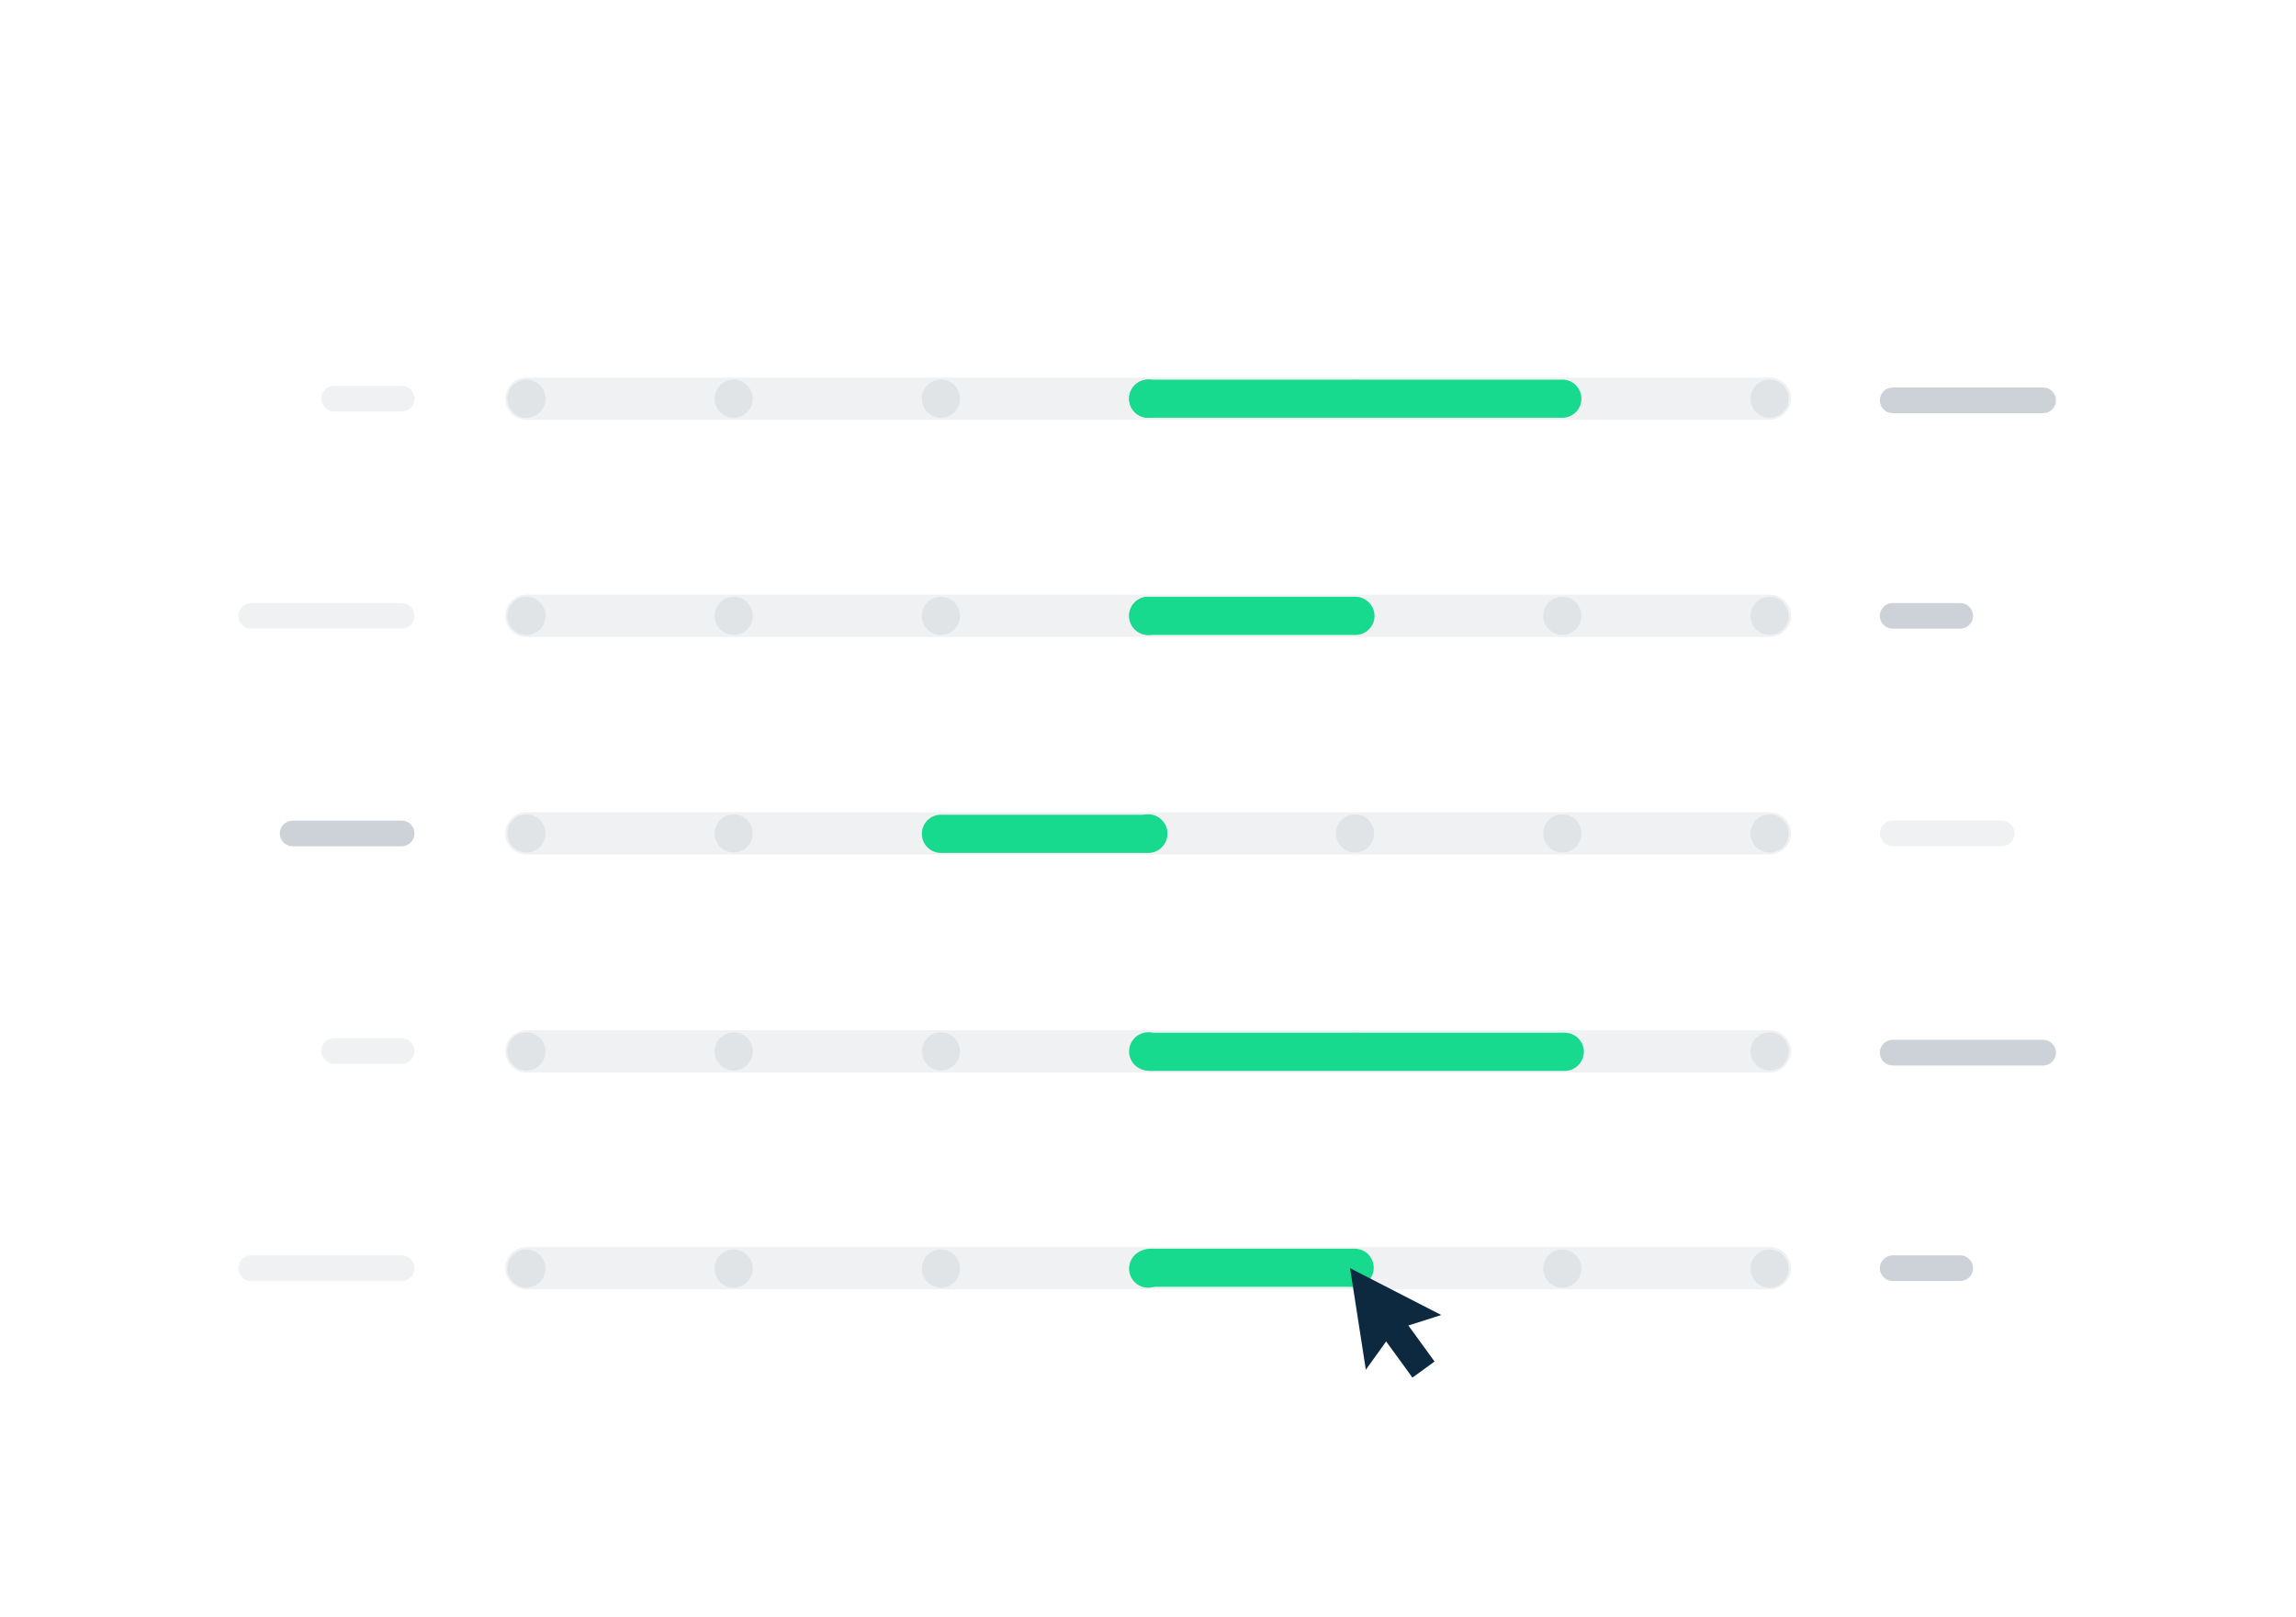 <?xml version="1.0" encoding="utf-8"?>
<!-- Generator: Adobe Illustrator 25.0.0, SVG Export Plug-In . SVG Version: 6.00 Build 0)  -->
<svg version="1.1" id="Layer_1" xmlns="http://www.w3.org/2000/svg" xmlns:xlink="http://www.w3.org/1999/xlink" x="0px" y="0px"
	 viewBox="0 0 553.9 390.2" style="enable-background:new 0 0 553.9 390.2;" xml:space="preserve">
<style type="text/css">
	.st0{fill:#FFFFFF;}
	.st1{fill:#EFF1F3;}
	.st2{fill:#18DA8E;}
	.st3{fill:#CCD2D7;}
	.st4{fill:#0C293F;}
	.st5{fill:#E0E4E7;}
	.st6{fill:#D4D9DE;}
</style>
<g>
	<rect class="st0" width="553.9" height="390.2"/>
	<g>
		<g>
			<path class="st1" d="M426.9,101.3H127c-2.8,0-5.1-2.3-5.1-5.1c0-2.8,2.3-5.1,5.1-5.1h300c2.8,0,5.1,2.3,5.1,5.1
				C432,99,429.7,101.3,426.9,101.3z"/>
		</g>
		<g>
			<circle class="st5" cx="127" cy="96.2" r="4.6"/>
			<circle class="st5" cx="177" cy="96.2" r="4.6"/>
			<circle class="st5" cx="227" cy="96.2" r="4.6"/>
			<circle class="st6" cx="277" cy="96.2" r="4.6"/>
			<circle class="st5" cx="326.9" cy="96.2" r="4.6"/>
			<circle class="st5" cx="376.9" cy="96.2" r="4.6"/>
			<circle class="st5" cx="426.9" cy="96.2" r="4.6"/>
		</g>
		<circle class="st2" cx="277" cy="96.2" r="4.6"/>
		<g>
			<path class="st1" d="M426.9,153.7H127c-2.8,0-5.1-2.3-5.1-5.1s2.3-5.1,5.1-5.1h300c2.8,0,5.1,2.3,5.1,5.1
				S429.7,153.7,426.9,153.7z"/>
		</g>
		<g>
			<circle class="st5" cx="127" cy="148.6" r="4.6"/>
			<circle class="st5" cx="177" cy="148.6" r="4.6"/>
			<circle class="st5" cx="227" cy="148.6" r="4.6"/>
			<circle class="st6" cx="277" cy="148.6" r="4.6"/>
			<circle class="st5" cx="326.9" cy="148.6" r="4.6"/>
			<circle class="st5" cx="376.9" cy="148.6" r="4.6"/>
			<circle class="st5" cx="426.9" cy="148.6" r="4.6"/>
		</g>
		<circle class="st2" cx="277" cy="148.6" r="4.6"/>
		<g>
			<path class="st1" d="M426.9,206.2H127c-2.8,0-5.1-2.3-5.1-5.1s2.3-5.1,5.1-5.1h300c2.8,0,5.1,2.3,5.1,5.1
				S429.7,206.2,426.9,206.2z"/>
		</g>
		<g>
			<circle class="st5" cx="127" cy="201.1" r="4.6"/>
			<circle class="st5" cx="177" cy="201.1" r="4.6"/>
			<circle class="st5" cx="227" cy="201.1" r="4.6"/>
			<circle class="st6" cx="277" cy="201.1" r="4.6"/>
			<circle class="st5" cx="326.9" cy="201.1" r="4.6"/>
			<circle class="st5" cx="376.9" cy="201.1" r="4.6"/>
			<circle class="st5" cx="426.9" cy="201.1" r="4.6"/>
		</g>
		<circle class="st2" cx="277" cy="201.1" r="4.6"/>
		<g>
			<path class="st1" d="M426.9,311.1H127c-2.8,0-5.1-2.3-5.1-5.1s2.3-5.1,5.1-5.1h300c2.8,0,5.1,2.3,5.1,5.1
				S429.7,311.1,426.9,311.1z"/>
		</g>
		<g>
			<circle class="st5" cx="127" cy="306.1" r="4.6"/>
			<circle class="st5" cx="177" cy="306.1" r="4.6"/>
			<circle class="st5" cx="227" cy="306.1" r="4.6"/>
			<circle class="st6" cx="277" cy="306.1" r="4.6"/>
			<circle class="st5" cx="326.9" cy="306.1" r="4.6"/>
			<circle class="st5" cx="376.9" cy="306.1" r="4.6"/>
			<circle class="st5" cx="426.9" cy="306.1" r="4.6"/>
		</g>
		<circle class="st2" cx="277" cy="306.1" r="4.6"/>
		<g>
			<path class="st1" d="M426.9,258.8H127c-2.8,0-5.1-2.3-5.1-5.1c0-2.8,2.3-5.1,5.1-5.1h300c2.8,0,5.1,2.3,5.1,5.1
				C432,256.5,429.7,258.8,426.9,258.8z"/>
		</g>
		<g>
			<circle class="st5" cx="127" cy="253.7" r="4.6"/>
			<circle class="st5" cx="177" cy="253.7" r="4.6"/>
			<circle class="st5" cx="227" cy="253.7" r="4.6"/>
			<circle class="st6" cx="277" cy="253.7" r="4.6"/>
			<circle class="st5" cx="326.9" cy="253.7" r="4.6"/>
			<circle class="st5" cx="376.9" cy="253.7" r="4.6"/>
			<circle class="st5" cx="426.9" cy="253.7" r="4.6"/>
		</g>
		<circle class="st2" cx="277" cy="253.7" r="4.6"/>
		<path class="st2" d="M376.9,91.6c2.6,0,4.6,2.1,4.6,4.6c0,2.6-2.1,4.6-4.6,4.6H277c-2.6,0-4.6-2.1-4.6-4.6c0-2.6,2.1-4.6,4.6-4.6
			H376.9z"/>
		<path class="st2" d="M377.5,249.2c2.6,0,4.6,2.1,4.6,4.6s-2.1,4.6-4.6,4.6h-100c-2.6,0-4.6-2.1-4.6-4.6s2.1-4.6,4.6-4.6H377.5z"/>
		<path class="st2" d="M326.8,301.3c2.6,0,4.6,2.1,4.6,4.6s-2.1,4.6-4.6,4.6h-49.3c-2.6,0-4.6-2.1-4.6-4.6s2.1-4.6,4.6-4.6H326.8z"
			/>
		<path class="st2" d="M277,144c-2.6,0-4.6,2.1-4.6,4.6s2.1,4.6,4.6,4.6h50c2.6,0,4.6-2.1,4.6-4.6s-2.1-4.6-4.6-4.6H277z"/>
		<path class="st2" d="M227,196.6c-2.6,0-4.6,2.1-4.6,4.6c0,2.6,2.1,4.6,4.6,4.6h50c2.6,0,4.6-2.1,4.6-4.6c0-2.6-2.1-4.6-4.6-4.6
			H227z"/>
	</g>
	<path class="st3" d="M70.6,204.2c-1.7,0-3.1-1.4-3.1-3.1s1.4-3.1,3.1-3.1h26.3c1.7,0,3.1,1.4,3.1,3.1s-1.4,3.1-3.1,3.1H70.6z"/>
	<path class="st1" d="M60.6,151.7c-1.7,0-3.1-1.4-3.1-3.1c0-1.7,1.4-3.1,3.1-3.1h36.3c1.7,0,3.1,1.4,3.1,3.1c0,1.7-1.4,3.1-3.1,3.1
		H60.6z"/>
	<path class="st3" d="M456.6,99.7c-1.7,0-3.1-1.4-3.1-3.1c0-1.7,1.4-3.1,3.1-3.1h36.3c1.7,0,3.1,1.4,3.1,3.1c0,1.7-1.4,3.1-3.1,3.1
		H456.6z"/>
	<path class="st1" d="M456.6,204.2c-1.7,0-3.1-1.4-3.1-3.1s1.4-3.1,3.1-3.1h26.3c1.7,0,3.1,1.4,3.1,3.1s-1.4,3.1-3.1,3.1H456.6z"/>
	<path class="st3" d="M456.6,151.7c-1.7,0-3.1-1.4-3.1-3.1c0-1.7,1.4-3.1,3.1-3.1h16.3c1.7,0,3.1,1.4,3.1,3.1c0,1.7-1.4,3.1-3.1,3.1
		H456.6z"/>
	<path class="st1" d="M80.6,99.3c-1.7,0-3.1-1.4-3.1-3.1c0-1.7,1.4-3.1,3.1-3.1h16.3c1.7,0,3.1,1.4,3.1,3.1c0,1.7-1.4,3.1-3.1,3.1
		H80.6z"/>
	<path class="st1" d="M60.6,309.1c-1.7,0-3.1-1.4-3.1-3.1s1.4-3.1,3.1-3.1h36.3c1.7,0,3.1,1.4,3.1,3.1s-1.4,3.1-3.1,3.1H60.6z"/>
	<path class="st3" d="M456.6,257.1c-1.7,0-3.1-1.4-3.1-3.1c0-1.7,1.4-3.1,3.1-3.1h36.3c1.7,0,3.1,1.4,3.1,3.1c0,1.7-1.4,3.1-3.1,3.1
		H456.6z"/>
	<path class="st3" d="M456.6,309.1c-1.7,0-3.1-1.4-3.1-3.1s1.4-3.1,3.1-3.1h16.3c1.7,0,3.1,1.4,3.1,3.1s-1.4,3.1-3.1,3.1H456.6z"/>
	<path class="st1" d="M80.6,256.7c-1.7,0-3.1-1.4-3.1-3.1c0-1.7,1.4-3.1,3.1-3.1h16.3c1.7,0,3.1,1.4,3.1,3.1c0,1.7-1.4,3.1-3.1,3.1
		H80.6z"/>
	<g>
		<g>
			<polygon class="st4" points="336.4,320.9 329.5,330.5 325.7,306 347.7,317.3 			"/>
			
				<rect x="335.7" y="316.9" transform="matrix(0.809 -0.588 0.588 0.809 -125.935 261.368)" class="st4" width="6.6" height="14.9"/>
		</g>
	</g>
</g>
</svg>
